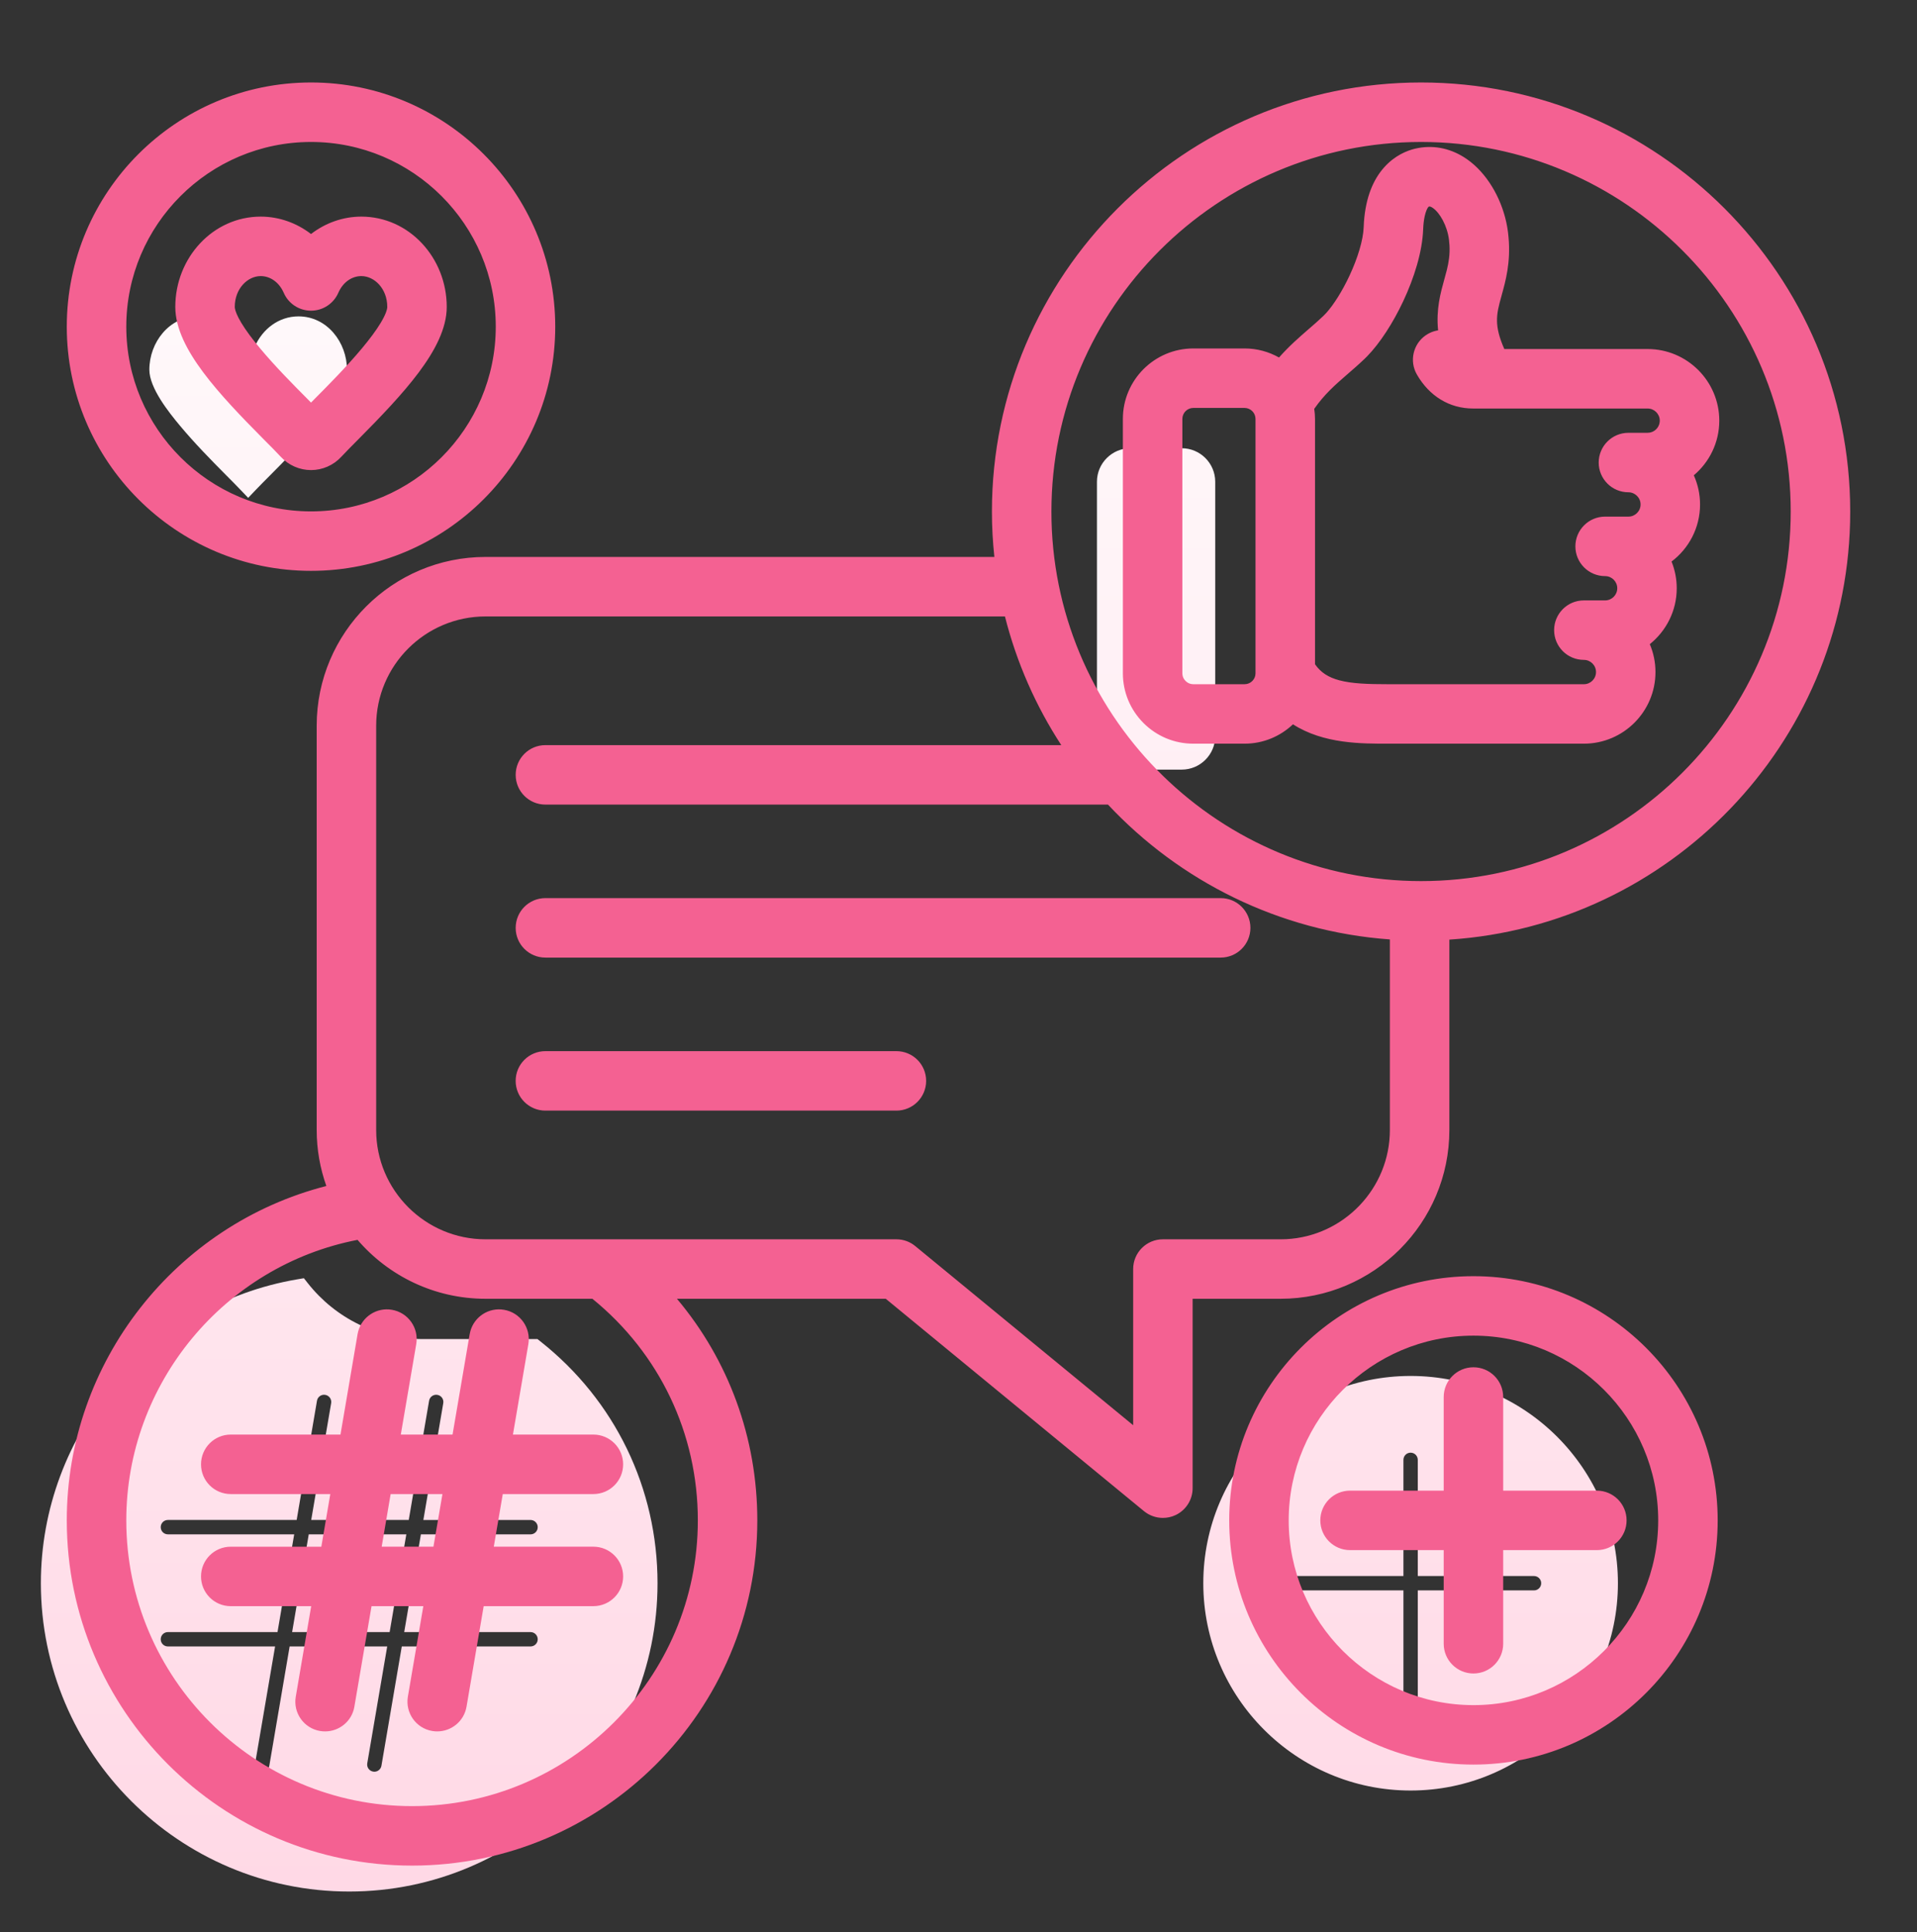 <svg width="122" height="123" viewBox="0 0 122 123" fill="none" xmlns="http://www.w3.org/2000/svg">
<rect x="0" y="0" width="122" height="123" fill="#333333" stroke="none"/>
<path fill-rule="evenodd" clip-rule="evenodd" d="M24.797 103.886H18.591L19.649 97.664H25.859L24.797 103.886ZM26.943 96.749L28.21 89.314C28.253 89.064 28.086 88.829 27.836 88.786C27.586 88.744 27.35 88.91 27.308 89.16L26.013 96.749H19.806L21.075 89.314C21.117 89.064 20.95 88.829 20.7 88.786C20.451 88.744 20.215 88.91 20.173 89.16L18.88 96.749H10.685C10.431 96.749 10.229 96.955 10.229 97.207C10.229 97.461 10.431 97.664 10.685 97.664H18.723L17.661 103.886H10.685C10.431 103.886 10.229 104.09 10.229 104.343C10.229 104.596 10.432 104.8 10.685 104.8H17.507L16.238 112.238C16.196 112.486 16.36 112.724 16.61 112.766C16.637 112.77 16.663 112.772 16.69 112.772C16.912 112.772 17.102 112.611 17.139 112.393L18.433 104.8H24.642L23.373 112.239C23.331 112.487 23.497 112.724 23.746 112.766C23.772 112.771 23.799 112.773 23.826 112.773C24.048 112.773 24.238 112.612 24.275 112.393L25.57 104.8H33.764C34.017 104.8 34.221 104.596 34.221 104.343C34.221 104.091 34.017 103.886 33.764 103.886H25.724L26.786 97.665H33.764C34.018 97.665 34.221 97.462 34.221 97.208C34.221 96.956 34.017 96.75 33.764 96.75H26.943V96.749ZM89.316 100.318H81.919C81.667 100.318 81.462 100.522 81.462 100.775C81.462 101.029 81.666 101.232 81.919 101.232H89.316V108.628C89.316 108.881 89.52 109.085 89.772 109.085C90.025 109.085 90.229 108.881 90.229 108.628V101.232H97.626C97.879 101.232 98.083 101.029 98.083 100.775C98.083 100.522 97.878 100.318 97.626 100.318H90.229V92.924C90.229 92.67 90.026 92.466 89.772 92.466C89.519 92.466 89.316 92.67 89.316 92.924V100.318ZM19.591 81.68L19.339 81.361L18.938 81.429C9.537 83.016 2.601 91.241 2.601 100.775C2.601 111.596 11.403 120.4 22.224 120.4C33.045 120.4 41.846 111.596 41.846 100.775C41.846 94.726 39.136 89.134 34.392 85.383L34.205 85.235H26.9C24.035 85.235 21.361 83.923 19.591 81.68ZM70.438 48.364C70.035 47.963 69.811 47.425 69.811 46.857V30.664C69.811 29.488 70.768 28.531 71.944 28.531H75.205C76.381 28.531 77.338 29.488 77.338 30.664V46.857C77.338 48.033 76.381 48.988 75.205 48.988H71.944C71.377 48.988 70.841 48.764 70.438 48.364ZM89.772 87.582C97.047 87.582 102.966 93.5 102.966 100.775C102.966 108.05 97.048 113.971 89.772 113.971C82.497 113.971 76.579 108.05 76.579 100.775C76.579 93.5 82.498 87.582 89.772 87.582ZM17.15 30.295C16.862 30.585 16.572 30.874 16.289 31.17L15.794 31.689L15.298 31.17C15.016 30.874 14.727 30.584 14.439 30.295C13.413 29.262 12.39 28.218 11.456 27.1C10.742 26.245 9.505 24.695 9.505 23.535C9.505 21.794 10.771 20.138 12.591 20.138C13.842 20.138 14.883 20.939 15.375 22.066C15.448 22.233 15.611 22.341 15.793 22.341C15.976 22.341 16.141 22.234 16.214 22.067C16.705 20.94 17.745 20.138 18.996 20.138C20.816 20.138 22.082 21.794 22.082 23.535C22.082 24.695 20.847 26.245 20.133 27.1C19.2 28.218 18.177 29.263 17.15 30.295Z" fill="url(#paint0_linear_2073_271)"/>
<path d="M90.44 5.25C105.499 5.25 117.749 17.499 117.749 32.56L117.741 33.248C117.39 47.388 106.238 58.892 92.239 59.809V71.925C92.239 77.85 87.421 82.67 81.496 82.67H75.9V94.725C75.9 95.459 75.477 96.122 74.821 96.436L74.817 96.438C74.555 96.562 74.276 96.618 74.007 96.618C73.578 96.618 73.154 96.473 72.807 96.19L72.804 96.188L56.371 82.67H43.081C46.373 86.582 48.196 91.523 48.196 96.775C48.196 108.891 38.34 118.75 26.223 118.75C14.105 118.75 4.251 108.891 4.25 96.775C4.25 86.67 11.19 77.942 20.769 75.491C20.374 74.375 20.154 73.177 20.154 71.925V46.195C20.154 40.269 24.976 35.451 30.9 35.451H63.283C63.181 34.501 63.127 33.536 63.127 32.56C63.128 17.499 75.379 5.251 90.44 5.25ZM22.754 78.92C14.295 80.557 8.037 88.048 8.037 96.775C8.037 106.803 16.196 114.964 26.223 114.964C36.252 114.964 44.411 106.804 44.411 96.775C44.411 91.246 41.973 86.144 37.701 82.67H30.9C27.643 82.67 24.726 81.213 22.754 78.92ZM93.772 81.232C102.344 81.232 109.315 88.205 109.315 96.775C109.315 105.346 102.344 112.32 93.772 112.32C85.2 112.32 78.229 105.346 78.229 96.775C78.229 88.206 85.2 81.232 93.772 81.232ZM29.935 84.728C30.192 83.806 31.108 83.206 32.074 83.371C33.108 83.544 33.799 84.524 33.626 85.554L32.644 91.314H37.764C38.81 91.314 39.657 92.163 39.657 93.207C39.657 94.256 38.809 95.1 37.764 95.1H31.997L31.425 98.45H37.764C38.809 98.45 39.657 99.297 39.657 100.342C39.657 101.387 38.809 102.235 37.764 102.235H30.782L29.69 108.634C29.532 109.56 28.73 110.207 27.826 110.208C27.73 110.208 27.623 110.201 27.508 110.181C26.473 110.008 25.784 109.025 25.957 107.998L26.941 102.236H23.645L22.553 108.631L22.554 108.632C22.398 109.561 21.593 110.208 20.69 110.208C20.592 110.208 20.486 110.201 20.372 110.181H20.366C19.335 110.005 18.646 109.025 18.823 107.998L19.805 102.236H14.684C13.637 102.236 12.794 101.387 12.793 100.343C12.793 99.299 13.637 98.451 14.684 98.451H20.45L21.021 95.1H14.684C13.638 95.1 12.793 94.254 12.793 93.207C12.794 92.165 13.636 91.314 14.684 91.314H21.669L22.757 84.919V84.918L22.8 84.729C23.057 83.806 23.973 83.206 24.939 83.371C25.969 83.543 26.668 84.522 26.49 85.557L25.507 91.314H28.801L29.892 84.918L29.893 84.918L29.935 84.728ZM93.772 85.017C87.291 85.017 82.014 90.293 82.014 96.775C82.014 103.258 87.291 108.534 93.772 108.535C100.253 108.535 105.53 103.259 105.53 96.775C105.53 90.293 100.254 85.017 93.772 85.017ZM93.772 87.03C94.817 87.03 95.664 87.876 95.665 88.923V94.882H101.625C102.671 94.882 103.518 95.73 103.518 96.775C103.518 97.823 102.67 98.668 101.625 98.668H95.665V104.628C95.664 105.673 94.817 106.521 93.772 106.521C92.727 106.521 91.88 105.673 91.879 104.628V98.668H85.918C84.874 98.667 84.026 97.823 84.026 96.775C84.026 95.73 84.874 94.883 85.918 94.882H91.879V88.923C91.88 87.876 92.727 87.03 93.772 87.03ZM24.291 98.45H27.585L28.158 95.1H24.861L24.291 98.45ZM30.9 39.238C27.062 39.238 23.94 42.358 23.94 46.195V71.925C23.94 75.762 27.063 78.884 30.9 78.884H57.047C57.484 78.884 57.909 79.034 58.248 79.316L72.116 90.718V80.777C72.116 79.733 72.963 78.884 74.008 78.884H81.496L81.853 78.876C85.522 78.689 88.453 75.642 88.453 71.925V59.797C81.394 59.288 75.073 56.084 70.513 51.214H34.71C33.662 51.214 32.818 50.366 32.818 49.322C32.818 48.277 33.662 47.429 34.71 47.429H67.541C65.925 44.947 64.701 42.187 63.956 39.238H30.9ZM57.047 66.908C58.092 66.908 58.941 67.752 58.941 68.8C58.941 69.846 58.093 70.693 57.047 70.693H34.71C33.662 70.693 32.817 69.845 32.817 68.8C32.817 67.753 33.663 66.908 34.71 66.908H57.047ZM77.686 57.167C78.731 57.167 79.578 58.017 79.578 59.062C79.577 60.106 78.73 60.953 77.686 60.953H34.71C33.663 60.953 32.818 60.106 32.818 59.062C32.818 58.017 33.662 57.167 34.71 57.167H77.686ZM90.44 9.037C77.467 9.037 66.913 19.59 66.913 32.561L66.92 33.166C67.243 45.858 77.67 56.084 90.44 56.084C103.41 56.084 113.963 45.532 113.963 32.561C113.963 19.59 103.411 9.037 90.44 9.037ZM90.272 9.419C91.352 9.225 92.42 9.48 93.354 10.129L93.612 10.322C94.788 11.264 95.638 12.827 95.921 14.448L95.973 14.795V14.797L96.007 15.123C96.145 16.721 95.824 17.866 95.565 18.803V18.805C95.381 19.466 95.257 19.926 95.272 20.462C95.284 20.91 95.398 21.454 95.737 22.217H104.856C107.37 22.217 109.416 24.26 109.417 26.775C109.417 28.171 108.785 29.419 107.796 30.254C108.05 30.822 108.193 31.45 108.193 32.11C108.193 33.595 107.479 34.913 106.379 35.744C106.591 36.27 106.709 36.843 106.709 37.443C106.709 38.884 106.037 40.167 104.995 41.002C105.226 41.548 105.356 42.148 105.356 42.777C105.356 45.291 103.315 47.337 100.799 47.337H88.363C86.671 47.337 84.243 47.359 82.286 46.104C81.484 46.864 80.403 47.337 79.206 47.337H75.944C74.747 47.337 73.623 46.869 72.777 46.026L72.776 46.025C71.93 45.178 71.462 44.05 71.461 42.857V26.664C71.461 24.192 73.472 22.18 75.944 22.18H79.206C80.004 22.18 80.751 22.391 81.398 22.756C82.042 22.027 82.678 21.475 83.271 20.959L83.272 20.959L83.762 20.531C83.92 20.391 84.073 20.252 84.226 20.105L84.42 19.903C84.885 19.382 85.426 18.527 85.882 17.551C86.403 16.436 86.755 15.289 86.786 14.46L86.803 14.127C86.919 12.508 87.423 11.403 88.078 10.665C88.77 9.883 89.567 9.58 90.054 9.464L90.272 9.419ZM90.931 13.149C90.914 13.162 90.819 13.238 90.721 13.562C90.642 13.825 90.602 14.125 90.584 14.372L90.571 14.597V14.6C90.517 16.04 89.994 17.7 89.305 19.168C88.66 20.543 87.83 21.834 87.006 22.68L86.841 22.843C86.463 23.205 86.091 23.525 85.753 23.819L85.751 23.82C84.945 24.52 84.289 25.096 83.639 26.024C83.67 26.232 83.689 26.446 83.689 26.665V42.28C84.057 42.813 84.548 43.119 85.234 43.302C86.03 43.515 87.043 43.552 88.363 43.552H100.799C101.223 43.552 101.572 43.206 101.572 42.778C101.572 42.35 101.223 42.003 100.799 42.003C99.749 42.003 98.906 41.154 98.906 40.11C98.906 39.067 99.75 38.217 100.799 38.217H102.153C102.576 38.217 102.924 37.871 102.924 37.443C102.924 37.018 102.577 36.672 102.153 36.671C101.104 36.671 100.259 35.822 100.259 34.778C100.26 33.73 101.105 32.884 102.153 32.884H103.635C104.06 32.884 104.408 32.537 104.408 32.11C104.408 31.683 104.06 31.336 103.635 31.335C102.588 31.335 101.743 30.486 101.743 29.443C101.743 28.399 102.588 27.549 103.635 27.549H104.856C105.256 27.549 105.587 27.244 105.626 26.855L105.63 26.776C105.63 26.352 105.284 26.003 104.856 26.003H93.752C92.233 26.003 90.959 25.204 90.175 23.844L90.086 23.671C89.692 22.796 90.02 21.747 90.868 21.258L90.989 21.194C91.161 21.11 91.341 21.056 91.522 21.028C91.388 19.684 91.675 18.662 91.915 17.791L91.916 17.79L92.08 17.179C92.201 16.683 92.278 16.203 92.247 15.62L92.214 15.256C92.104 14.365 91.629 13.542 91.192 13.24L91.19 13.239C91.078 13.161 91.014 13.147 90.995 13.144C90.977 13.141 90.961 13.143 90.931 13.149ZM75.944 25.966C75.561 25.966 75.247 26.28 75.247 26.664V42.857C75.247 42.996 75.287 43.128 75.363 43.24L75.45 43.344L75.451 43.346L75.559 43.435C75.674 43.512 75.806 43.551 75.944 43.551H79.206C79.542 43.551 79.823 43.312 79.888 42.997L79.902 42.857V26.664C79.902 26.28 79.588 25.966 79.205 25.966H75.944ZM19.794 5.25C28.365 5.25 35.336 12.222 35.336 20.794C35.336 29.365 28.365 36.336 19.794 36.336C11.222 36.336 4.25 29.365 4.25 20.794C4.251 12.222 11.222 5.251 19.794 5.25ZM19.794 9.037C13.312 9.037 8.037 14.31 8.037 20.794C8.037 27.276 13.312 32.551 19.794 32.551C26.277 32.551 31.551 27.276 31.551 20.794C31.551 14.31 26.277 9.037 19.794 9.037ZM22.996 13.788C26.04 13.788 28.431 16.412 28.431 19.535C28.431 20.924 27.663 22.348 26.651 23.704C25.622 25.081 24.238 26.52 22.818 27.951L22.817 27.952C22.592 28.177 22.386 28.384 22.203 28.572L21.721 29.075C21.223 29.616 20.522 29.922 19.794 29.922C19.067 29.922 18.367 29.616 17.869 29.076L17.868 29.075C17.596 28.78 17.223 28.404 16.772 27.953L16.77 27.951C15.35 26.52 13.966 25.081 12.937 23.704C11.925 22.349 11.156 20.924 11.156 19.535C11.156 16.412 13.55 13.788 16.591 13.788C17.769 13.788 18.884 14.195 19.794 14.895C20.703 14.195 21.818 13.788 22.996 13.788ZM22.996 17.574C22.412 17.574 21.834 17.942 21.53 18.64C21.227 19.33 20.546 19.776 19.794 19.776C19.043 19.776 18.36 19.333 18.059 18.641C17.752 17.94 17.174 17.574 16.591 17.574C15.765 17.574 14.941 18.365 14.941 19.535L14.946 19.603C14.97 19.781 15.083 20.093 15.357 20.549C15.652 21.041 16.073 21.599 16.557 22.179C17.524 23.337 18.685 24.506 19.456 25.282L19.794 25.625C19.903 25.515 20.016 25.398 20.133 25.281C20.904 24.505 22.063 23.337 23.03 22.179C23.514 21.599 23.935 21.041 24.23 20.549C24.543 20.028 24.646 19.695 24.646 19.535C24.646 18.366 23.822 17.574 22.996 17.574Z" fill="#F46192"/>
<defs>
<linearGradient id="paint0_linear_2073_271" x1="52.683" y1="20.395" x2="52.683" y2="120.4" gradientUnits="userSpaceOnUse">
<stop stop-color="#FFF8FA"/>
<stop offset="1" stop-color="#FFD9E6"/>
</linearGradient>
</defs>
</svg>
